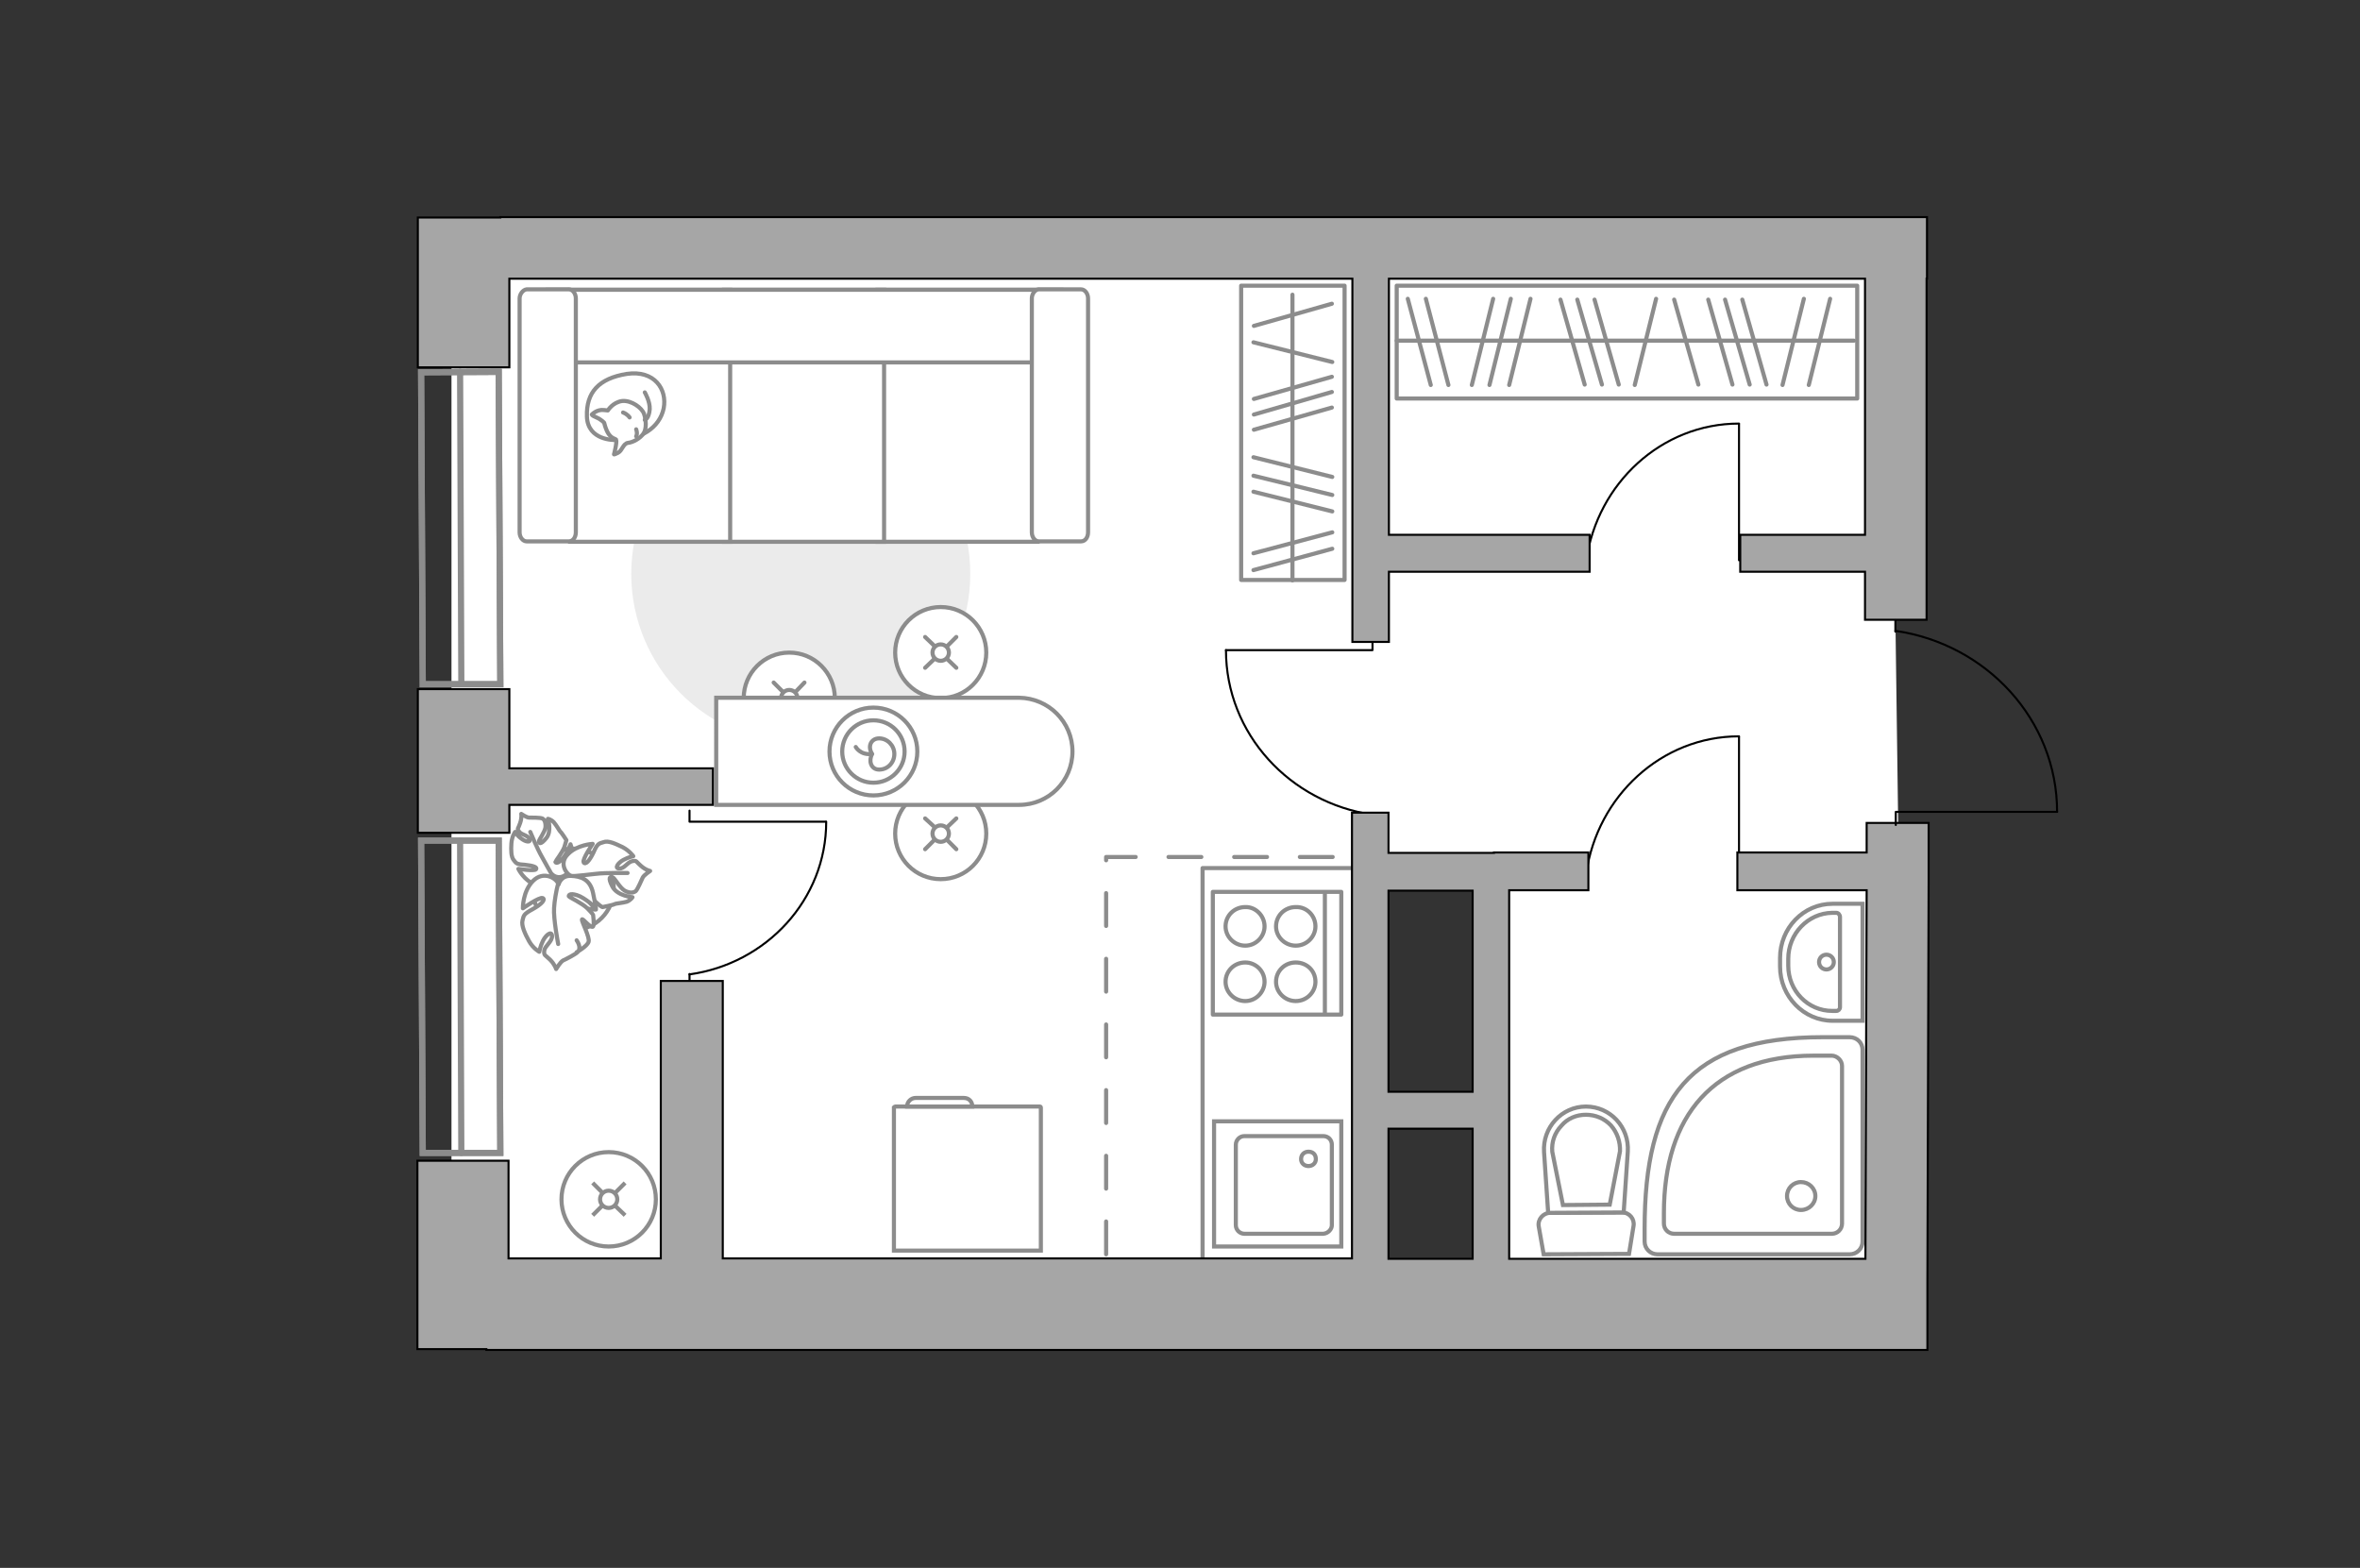<?xml version="1.0" encoding="utf-8"?>
<!-- Generator: Adobe Illustrator 21.0.0, SVG Export Plug-In . SVG Version: 6.00 Build 0)  -->
<svg version="1.1" id="Слой_1" xmlns="http://www.w3.org/2000/svg" xmlns:xlink="http://www.w3.org/1999/xlink" x="0px" y="0px"
	 viewBox="0 0 575 382" style="enable-background:new 0 0 575 382;" xml:space="preserve">
<rect x="0" y="0" width="575" height="382" fill="#333333" stroke="none"/>
<style type="text/css">
	.st0{fill:#FFFFFF;}
	.st1{fill:#EBEBEB;}
	.st2{fill:none;stroke:#8C8C8C;stroke-linecap:round;stroke-linejoin:round;stroke-miterlimit:10;}
	.st3{fill:#FFFFFF;stroke:#8C8C8C;stroke-miterlimit:10;}
	.st4{fill:#FFFFFF;stroke:#8C8C8C;stroke-linecap:round;stroke-linejoin:round;stroke-miterlimit:10;}
	.st5{fill:none;stroke:#8C8C8C;stroke-miterlimit:10;}
	.st6{fill:#FFFFFF;stroke:#8C8C8C;stroke-linecap:round;stroke-miterlimit:10;}
	.st7{fill:none;stroke:#8C8C8C;stroke-linecap:round;stroke-miterlimit:10;}
	.st8{fill:none;stroke:#000000;stroke-width:0.5;stroke-linecap:round;stroke-linejoin:round;stroke-miterlimit:10;}
	.st9{fill:none;stroke:#8C8C8C;stroke-width:1.5;stroke-linecap:round;stroke-miterlimit:10;}
	.st10{fill:none;stroke:#8C8C8C;stroke-linecap:round;stroke-linejoin:round;stroke-miterlimit:10;stroke-dasharray:8;}
	.st11{fill:#A6A6A6;stroke:#000000;stroke-width:0.5;stroke-miterlimit:10;}
</style>
<polygon id="bg" class="st0" points="460.6,61.8 110,61.8 110,318.3 334.5,318.3 334.5,214.2 363.2,214.2 363.2,318.3 462.5,318.3 
	462.5,209.5 462.6,209.5 "/>
<g id="furniture_1_">
	<path id="Vector_1_" class="st1" d="M195.1,98.5c22.8,0,41.3,18.5,41.3,41.3s-18.5,41.3-41.3,41.3s-41.3-18.5-41.3-41.3
		S172.3,98.5,195.1,98.5z"/>
	<g>
		<rect x="340.3" y="69.6" class="st2" width="112.2" height="27.5"/>
		<line class="st2" x1="386.1" y1="93.7" x2="380.2" y2="73"/>
		<line class="st2" x1="390.3" y1="93.7" x2="384.3" y2="73"/>
		<line class="st2" x1="394.4" y1="93.7" x2="388.5" y2="73"/>
		<line class="st2" x1="413.8" y1="93.7" x2="407.9" y2="73"/>
		<line class="st2" x1="348.6" y1="93.8" x2="343" y2="72.8"/>
		<line class="st2" x1="352.9" y1="93.8" x2="347.4" y2="72.8"/>
		<line class="st2" x1="358.6" y1="93.8" x2="363.8" y2="72.8"/>
		<line class="st2" x1="367.7" y1="93.8" x2="372.9" y2="72.8"/>
		<line class="st2" x1="398.3" y1="93.8" x2="403.5" y2="72.8"/>
		<line class="st2" x1="440.7" y1="93.8" x2="445.9" y2="72.8"/>
		<line class="st2" x1="422.1" y1="93.7" x2="416.2" y2="73"/>
		<line class="st2" x1="426.3" y1="93.7" x2="420.3" y2="73"/>
		<line class="st2" x1="430.4" y1="93.7" x2="424.5" y2="73"/>
		<line class="st2" x1="434.3" y1="93.8" x2="439.5" y2="72.8"/>
		<line class="st2" x1="362.9" y1="93.8" x2="368.1" y2="72.8"/>
		<line class="st2" x1="340.3" y1="83" x2="451.7" y2="83"/>
	</g>
	<g>
		<rect x="302.4" y="69.6" class="st2" width="25.2" height="71.7"/>
		<line class="st2" x1="324.5" y1="99.3" x2="305.5" y2="104.7"/>
		<line class="st2" x1="324.5" y1="95.5" x2="305.5" y2="101"/>
		<line class="st2" x1="324.5" y1="91.8" x2="305.5" y2="97.2"/>
		<line class="st2" x1="324.5" y1="74" x2="305.5" y2="79.4"/>
		<line class="st2" x1="324.6" y1="133.7" x2="305.4" y2="138.9"/>
		<line class="st2" x1="324.6" y1="129.7" x2="305.4" y2="134.8"/>
		<line class="st2" x1="324.6" y1="124.6" x2="305.4" y2="119.8"/>
		<line class="st2" x1="324.6" y1="116.2" x2="305.4" y2="111.4"/>
		<line class="st2" x1="324.6" y1="88.2" x2="305.4" y2="83.4"/>
		<line class="st2" x1="324.6" y1="120.6" x2="305.4" y2="115.9"/>
		<line class="st2" x1="314.9" y1="141.4" x2="314.9" y2="71.8"/>
	</g>
	<g>
		<path id="Vector_60_1_" class="st3" d="M133.4,209c4.2-3.5,10.4-2.8,13.9,1.4s2.8,10.4-1.4,13.9s-10.4,2.8-13.9-1.4
			C128.5,218.5,129.1,212.4,133.4,209z"/>
		<path class="st4" d="M134.5,213c0,0,1.2,1.3,2.9,0.4s3.1-2.2,2.4-4.9c-0.7-2.6-0.8-2.8-0.8-2.8s-1,2.7-2.2,3.8
			c-1.1,1.1-1.5,0.6-1.5,0.5s1.7-2.3,2.2-3.6c0.4-1.3,0.5-1.7,0.5-1.7s-1.2-1.9-1.5-2.1c-0.2-0.2-0.9-1.5-1.6-2.3
			c-0.7-0.7-1.4-0.8-1.4-0.8s1,3-0.4,4.7s-1.8,1.3-1.8,0.8c0-0.4,1.4-2.2,1.6-3.4c0.1-1.3-0.3-2-0.8-2.2s-2.5-0.2-3.2-0.2
			c-0.6,0-1.9-0.9-1.9-0.9s0.2,0.9-0.3,2.3c-0.4,1.3-0.8,1.2-0.3,1.9c0.5,0.9,2.1,0.9,2.6,1.9c0.4,1-1,0.7-2-0.1
			c-1-0.7-1.5-1.6-1.5-1.6s-0.8,1.1-0.9,2.8c-0.1,1.6-0.1,3.3,0.6,4.1c0.6,0.8,0.8,1,2.7,1.1c2,0.2,3.1,0.6,2.7,1.1
			s-4.3-0.1-4.3-0.1s1.4,2.9,4.1,3.8C133,216.7,134.6,214.3,134.5,213z"/>
		<path class="st2" d="M129.2,202.7c0,0,1.7,4.1,2.8,6c0.7,1.2,1.9,3.5,2.4,4.3c0.7,1.4,1.9,2.4,3.3,3.2"/>
		<path class="st4" d="M139.5,213.6c0,0-2,0.6-1.8,2.8s1,4.3,4.1,4.8s3.4,0.4,3.4,0.4s-2.4-2.4-3.1-4.1c-0.6-1.7,0-1.9,0.2-1.8
			c0.2,0.1,1.7,3,2.9,4.1c1.3,1.2,1.6,1.2,1.6,1.2s2.6-0.5,2.9-0.7c0.3-0.2,2-0.3,3-0.6c1-0.4,1.4-1.1,1.4-1.1s-3.7-0.3-4.9-2.6
			s-0.5-2.5,0-2.3c0.6,0.2,1.7,2.5,3,3.3c1.3,0.7,2.2,0.5,2.7,0.1c0.5-0.5,1.4-2.7,1.7-3.3s1.8-1.6,1.8-1.6s-1.1-0.2-2.3-1.3
			c-1.2-1-0.9-1.3-2-1.1c-1.2,0.2-2,1.9-3.2,1.8c-1.3,0-0.3-1.4,1-2.1s2.4-0.9,2.4-0.9s-0.9-1.3-2.6-2.2c-1.7-0.8-3.5-1.7-4.7-1.2
			c-1.1,0.3-1.5,0.4-2.4,2.5c-1,2.1-2,3.1-2.4,2.4c-0.4-0.7,2.2-4.5,2.2-4.5s-3.8,0.2-6,2.5C136.1,210.3,137.9,213.1,139.5,213.6z"
			/>
		<path class="st2" d="M152.9,212.7c0,0-5.3-0.1-7.7,0.2c-1.6,0.2-4.6,0.5-5.9,0.6c-1.8,0.2-3.5,0.9-4.9,2"/>
		<g>
			<path class="st4" d="M140.5,229.1c0.9,1.3,0.8,2.4,0.2,2.9c-0.5,0.5-2.8,1.7-3.5,2c-0.7,0.4-1.7,2.1-1.7,2.1s-0.3-1.1-1.5-2.3
				s-1.5-0.9-1.4-2.2c0.2-1.2,2-2.2,1.9-3.6c-0.1-1.3-1.5-0.2-2.2,1.2s-0.9,2.7-0.9,2.7s-1.5-0.8-2.5-2.6s-1.9-3.8-1.6-5
				c0.3-1.3,0.3-1.6,2.5-2.8c2.2-1.2,3.2-2.4,2.4-2.7s-4.8,2.5-4.8,2.5s-0.1-4.1,2.5-6.7c2.5-2.5,5.7-0.7,6.2,0.9c0,0,0.5-2.2,3-2.1
				c2.4,0.1,4.7,0.8,5.4,4.2s0.7,3.6,0.7,3.6s-2.7-2.5-4.6-3.1c-1.9-0.6-2.1,0.1-2,0.3s3.3,1.7,4.5,2.9c1.3,1.3,1.4,1.6,1.4,1.6
				s0.4,2.8-0.1,2.9c-0.7,0.2-2.4-2.1-2.6-1.8c-0.2,0.4,2,4.4,1.6,5.5s-2.9,2.5-2.9,2.5"/>
			<path class="st2" d="M136,230c0,0-1.2-6.2-1-8.8c0.1-1.7,0.5-4.1,1-6"/>
		</g>
	</g>
	<g>
		<circle class="st3" cx="148.3" cy="292.2" r="11.5"/>
		<line class="st5" x1="144.4" y1="296.1" x2="146.7" y2="293.8"/>
		<circle class="st3" cx="148.3" cy="292.2" r="2.1"/>
		<line class="st5" x1="149.9" y1="290.6" x2="152.3" y2="288.2"/>
		<line class="st5" x1="144.4" y1="288.2" x2="146.7" y2="290.5"/>
		<line class="st5" x1="149.9" y1="293.8" x2="152.3" y2="296.1"/>
	</g>
	<g>
		<path id="Vector_54_1_" class="st3" d="M252.8,70.6h-39V132h39V70.6z"/>
		<path id="Vector_55_1_" class="st3" d="M215.4,70.6h-39V132h39V70.6z"/>
		<path id="Vector_56_1_" class="st3" d="M177.9,70.6h-39V132h39V70.6z"/>
		<path id="Vector_57_1_" class="st3" d="M254.8,88.3l3.7-17.7H133.4v17.7H254.8z"/>
		<path id="Vector_58_1_" class="st3" d="M251.4,72.7v57c0,1.2,0.8,2.2,1.7,2.2h10.3c1,0,1.7-1,1.7-2.2v-57c0-1.2-0.8-2.2-1.7-2.2
			H253C252.1,70.6,251.4,71.7,251.4,72.7z"/>
		<path id="Vector_59_1_" class="st3" d="M126.6,72.7v57c0,1.2,0.8,2.2,1.7,2.2h10.3c1,0,1.7-1,1.7-2.2v-57c0-1.2-0.8-2.2-1.7-2.2
			h-10.3C127.4,70.6,126.6,71.7,126.6,72.7z"/>
		<g>
			<path class="st4" d="M149.8,107.2c0,0-6.6,0.2-6.8-5.7s2.9-9.3,9.7-10.4c6.8-1,9.9,3.8,9,8.4
				C160.7,104.2,156.2,107.2,149.8,107.2z"/>
			<path class="st4" d="M147.2,103c0,0-0.7-0.8-1.9-1.3s-1.1-0.7-1.1-0.7s1.2-1.3,2.9-1.1c1,0.1,1,0.1,1,0.1s1.2-2,3.5-2.3
				c2.3-0.2,4.8,1.7,5.3,3.1s0.7,3.6-0.1,4.8c-0.8,1.2-2.6,2.2-3.8,2.3c-1.2,0.2-1.4,1.9-2.4,2.4s-1,0.4-1,0.4s0.8-3,0.5-3.6
				C149.7,106.7,148.2,107,147.2,103z"/>
			<path class="st4" d="M153.4,101.7c0,0-0.5-0.8-1.6-1.2"/>
			<path class="st4" d="M155,104.6c0,0,0.4,1,0,1.7"/>
			<path class="st2" d="M157.1,102.3c0,0,1-0.2,1.2-2.6c0.1-1.9-1.2-4.1-1.2-4.1"/>
		</g>
	</g>
	<g>
		<path id="Vector_8_1_" class="st3" d="M218.1,269.6h35.3c0.1,0,0.2,0.1,0.2,0.2v34.9h-35.8v-34.9
			C217.9,269.7,218,269.6,218.1,269.6z"/>
		<path id="Vector_9_1_" class="st3" d="M236.9,269.6H221c0-1.2,1-2.1,2.1-2.1h11.7C236.1,267.5,236.9,268.4,236.9,269.6z"/>
	</g>
	<g>
		<path id="Vector_142_1_" class="st2" d="M295.5,247.2v-29.9h31.3v29.9H295.5z"/>
		<g id="Group_28_1_">
			<g id="Group_29_1_">
				<path id="Vector_143_1_" class="st2" d="M308.1,225.7c0,2.5-2.1,4.7-4.7,4.7s-4.8-2.1-4.8-4.7c0-2.6,2.1-4.7,4.8-4.7
					C305.9,220.9,308.1,223.1,308.1,225.7z"/>
				<path id="Vector_144_1_" class="st2" d="M320.5,225.7c0,2.5-2.1,4.7-4.8,4.7c-2.6,0-4.8-2.1-4.8-4.7c0-2.6,2.1-4.7,4.8-4.7
					C318.4,220.9,320.5,223.1,320.5,225.7z"/>
			</g>
			<g id="Group_30_1_">
				<path id="Vector_145_1_" class="st2" d="M308.1,239.2c0,2.5-2.1,4.7-4.7,4.7s-4.8-2.1-4.8-4.7c0-2.6,2.1-4.7,4.8-4.7
					C305.9,234.5,308.1,236.5,308.1,239.2z"/>
				<path id="Vector_146_1_" class="st2" d="M320.5,239.2c0,2.5-2.1,4.7-4.8,4.7c-2.6,0-4.8-2.1-4.8-4.7c0-2.6,2.1-4.7,4.8-4.7
					S320.5,236.5,320.5,239.2z"/>
			</g>
		</g>
		<path id="Vector_147_1_" class="st2" d="M322.8,217.4V247"/>
	</g>
	<polyline class="st2" points="333.1,211.5 293,211.5 293,311.2 	"/>
	<g>
		<g>
			<circle class="st6" cx="229.2" cy="203.1" r="11.1"/>
			<line class="st7" x1="225.4" y1="206.9" x2="227.7" y2="204.6"/>
			<circle class="st6" cx="229.2" cy="203.1" r="2"/>
			<line class="st7" x1="230.7" y1="201.6" x2="233" y2="199.4"/>
			<line class="st7" x1="225.4" y1="199.4" x2="227.7" y2="201.5"/>
			<line class="st7" x1="230.7" y1="204.6" x2="233" y2="206.9"/>
		</g>
		<g>
			<circle class="st6" cx="229.2" cy="159" r="11.1"/>
			<line class="st7" x1="225.4" y1="162.7" x2="227.7" y2="160.5"/>
			<circle class="st6" cx="229.2" cy="159" r="2"/>
			<line class="st7" x1="230.7" y1="157.5" x2="233" y2="155.2"/>
			<line class="st7" x1="225.4" y1="155.2" x2="227.7" y2="157.4"/>
			<line class="st7" x1="230.7" y1="160.5" x2="233" y2="162.7"/>
		</g>
		<g>
			<circle class="st6" cx="192.3" cy="170.1" r="11.1"/>
			<line class="st7" x1="188.5" y1="173.8" x2="190.7" y2="171.6"/>
			<circle class="st6" cx="192.3" cy="170.1" r="2"/>
			<line class="st7" x1="193.8" y1="168.6" x2="196" y2="166.3"/>
			<line class="st7" x1="188.5" y1="166.3" x2="190.7" y2="168.5"/>
			<line class="st7" x1="193.8" y1="171.6" x2="196" y2="173.8"/>
		</g>
		<g>
			<path class="st3" d="M261.3,183.1L261.3,183.1c0,7.2-5.8,13-13,13h-73.8V170h73.8C255.5,170.1,261.3,175.9,261.3,183.1z"/>
			<circle class="st2" cx="212.8" cy="183.1" r="10.7"/>
			<circle class="st2" cx="212.8" cy="183.1" r="7.6"/>
			<path class="st2" d="M214.2,179.9c2,0,3.7,1.7,3.7,3.8s-1.6,3.8-3.7,3.8s-2.6-2.3-1.7-3.8C211.3,181.9,212.2,179.9,214.2,179.9z"
				/>
			<path class="st2" d="M208.5,182c0,0,1.1,2,3.8,1.7"/>
		</g>
	</g>
	<g id="Group_34_2_">
		<path id="Vector_158_2_" class="st8" d="M168,197.5v2.7h33.2"/>
		<path id="Vector_159_2_" class="st8" d="M168,237.3v2.3"/>
		<path id="Vector_160_2_" class="st8" d="M201.3,200.2c0,19-14.6,34.6-33.3,37.2"/>
	</g>
	<g id="Group_34_3_">
		<path id="Vector_158_3_" class="st8" d="M298.7,158.4h35.7v-2.9"/>
		<path id="Vector_159_3_" class="st8" d="M334.5,200.8v-2.5"/>
		<path id="Vector_160_3_" class="st8" d="M334.5,198.5c-20.2-2.9-35.8-19.7-35.8-40.1"/>
	</g>
	<g id="Group_34_4_">
		<path id="Vector_158_4_" class="st8" d="M423.7,179.5v33.2h2.7"/>
		<path id="Vector_159_4_" class="st8" d="M384.3,212.7h2.3"/>
		<path id="Vector_160_4_" class="st8" d="M386.5,212.7c2.7-18.7,18.3-33.3,37.2-33.3"/>
	</g>
	<g id="Group_34_1_">
		<path id="Vector_158_1_" class="st8" d="M423.7,103.3v33.2h2.7"/>
		<path id="Vector_159_1_" class="st8" d="M384.3,136.5h2.3"/>
		<path id="Vector_160_1_" class="st8" d="M386.5,136.5c2.7-18.7,18.3-33.3,37.2-33.3"/>
	</g>
</g>
<g id="windows_1_">
	<g>
		<polygon class="st9" points="121.9,280.9 121.5,204.8 102.6,204.8 103,280.9 		"/>
		<polygon class="st9" points="121.9,280.9 121.5,204.8 102.6,204.8 103,280.9 		"/>
		<line class="st9" x1="112.1" y1="204.8" x2="112.4" y2="280.9"/>
	</g>
	<g>
		<polygon class="st9" points="121.9,166.7 121.5,90.6 102.6,90.7 103,166.7 		"/>
		<polygon class="st9" points="121.9,166.7 121.5,90.6 102.6,90.7 103,166.7 		"/>
		<line class="st9" x1="112.1" y1="90.6" x2="112.4" y2="166.7"/>
	</g>
</g>
<g id="plan">
	<g>
		<g>
			<path class="st5" d="M453.8,255.8v46.7c0,1.7-1.4,3.1-3.1,3.1h-46.9c-1.7,0-3.1-1.4-3.1-3.1v-3.1c0-31.8,10.6-46.7,43.4-46.7h6.5
				C452.5,252.7,453.8,254.1,453.8,255.8z"/>
			<path class="st5" d="M435.4,291.4c0,1.9,1.5,3.4,3.4,3.4s3.5-1.5,3.5-3.4s-1.6-3.4-3.5-3.4S435.4,289.5,435.4,291.4z"/>
			<path class="st5" d="M448.8,259.7v38.4c0,1.4-1.1,2.5-2.5,2.5h-38.4c-1.4,0-2.5-1.1-2.5-2.5v-2.5c0-23.7,12-38.4,36.5-38.4h4.4
				C447.5,257.2,448.8,258.3,448.8,259.7z"/>
		</g>
		<g>
			<path class="st3" d="M377.7,295.5l17.5-0.1c1.8,0,3.1,1.6,2.8,3.3l-1.1,6.8l-20.8,0.1l-1.2-6.8
				C374.6,297.1,376,295.5,377.7,295.5z"/>
			<path class="st3" d="M386.4,269.6L386.4,269.6c5.9,0,10.6,5,10.2,11l-1,14.8l-18.4,0.1l-1-14.8
				C375.8,274.7,380.5,269.6,386.4,269.6z"/>
			<path class="st3" d="M392.2,293.5l2.5-13c0.1-2.3-0.7-4.6-2.2-6.3c-1.6-1.7-3.8-2.6-6.1-2.6c-2.3,0-4.5,0.9-6,2.7
				c-1.6,1.7-2.4,3.9-2.2,6.3l2.6,13L392.2,293.5z"/>
		</g>
		<g>
			<path class="st3" d="M435.7,233.6v1.7c0,6.1,4.8,11,10.7,11h1c0.5,0,0.9-0.4,0.9-0.9v-22c0-0.5-0.4-1-0.9-1h-1
				C440.5,222.5,435.7,227.5,435.7,233.6z"/>
			<path class="st3" d="M445,232.6c-1,0-1.8,0.8-1.8,1.8s0.8,1.8,1.8,1.8s1.8-0.8,1.8-1.8S446,232.6,445,232.6z"/>
			<path class="st5" d="M433.7,233.4v2.1c0,7.3,5.8,13.2,12.8,13.2h7.3v-28.5h-7.3C439.4,220.2,433.7,226.1,433.7,233.4z"/>
		</g>
	</g>
	<g>
		<g id="Group_27_3_">
			<path id="Vector_140_3_" class="st3" d="M295.8,273.2v30.5h31v-30.5H295.8z"/>
		</g>
		<path id="Vector_141_3_" class="st3" d="M324.5,298.5v-19.6c0-1.2-0.9-2.1-2.1-2.1h-19.2c-1.2,0-2.1,1-2.1,2.1v19.6
			c0,1.2,1,2.1,2.1,2.1h19.2C323.6,300.5,324.5,299.5,324.5,298.5z"/>
		<path id="Vector_139_3_" class="st3" d="M317,282.4c0-1.1,0.8-1.8,1.8-1.8c1.1,0,1.8,0.7,1.8,1.8c0,1-0.8,1.7-1.8,1.7
			S317,283.4,317,282.4z"/>
	</g>
	<polyline class="st10" points="269.5,305.6 269.5,208.8 328.4,208.8 	"/>
	<g>
		<polygon class="st11" points="124.1,196.1 173.7,196.1 173.7,187.2 124.1,187.2 124.1,167.9 101.8,167.9 101.8,202.9 124.1,202.9 
					"/>
		<polygon class="st11" points="124.1,67.9 329.5,67.9 329.5,156.4 338.4,156.4 338.4,139.3 387.3,139.3 387.3,130.3 338.4,130.3 
			338.4,67.9 454.4,67.9 454.4,130.3 424,130.3 424,139.3 454.4,139.3 454.4,151 469.4,151 469.4,67.9 469.5,67.9 469.5,52.9 
			121.9,52.9 121.9,53 101.8,53 101.8,89.5 124.1,89.5 		"/>
		<path class="st11" d="M454.8,200.5v7.2h-31.5v9.2h31.5l-0.3,89.8h-86.8v-89.6v-0.2H387v-9.2h-23v0.1h-17.2l0,0h-8.5V198h-8.9
			v108.6H176.1V239H161v67.6h-37.1v-23.8h-22.2v45.9h16.8v0.2h351.1v-16.6l0.3-98.1V202v-1.5H454.8z M358.8,306.7h-20.5V275h20.5
			V306.7z M358.8,266h-20.5v-49h20.5V266z"/>
	</g>
	<g id="Group_34_5_">
		<path id="Vector_158_5_" class="st8" d="M501.2,197.8h-39.3v3.2"/>
		<path id="Vector_159_5_" class="st8" d="M461.8,151.1v2.8"/>
		<path id="Vector_160_5_" class="st8" d="M461.8,153.7c22.2,3.2,39.4,21.7,39.4,44.1"/>
	</g>
</g>
<g id="points">
	<path id="bedroom_x5F_1_2_" class="st2" d="M212.9,240.7"/>
	<path id="kitchen_2_" class="st2" d="M281.5,260.5"/>
	<path id="balcony_2_" class="st2" d="M139.3,252.1"/>
	<path id="wc_x5F_bathroom" class="st2" d="M395.7,241.9"/>
	<path id="hallway_2_" class="st2" d="M375.4,171.6"/>
	<path id="wardrobe" class="st2" d="M368.1,111.4"/>
</g>
</svg>
